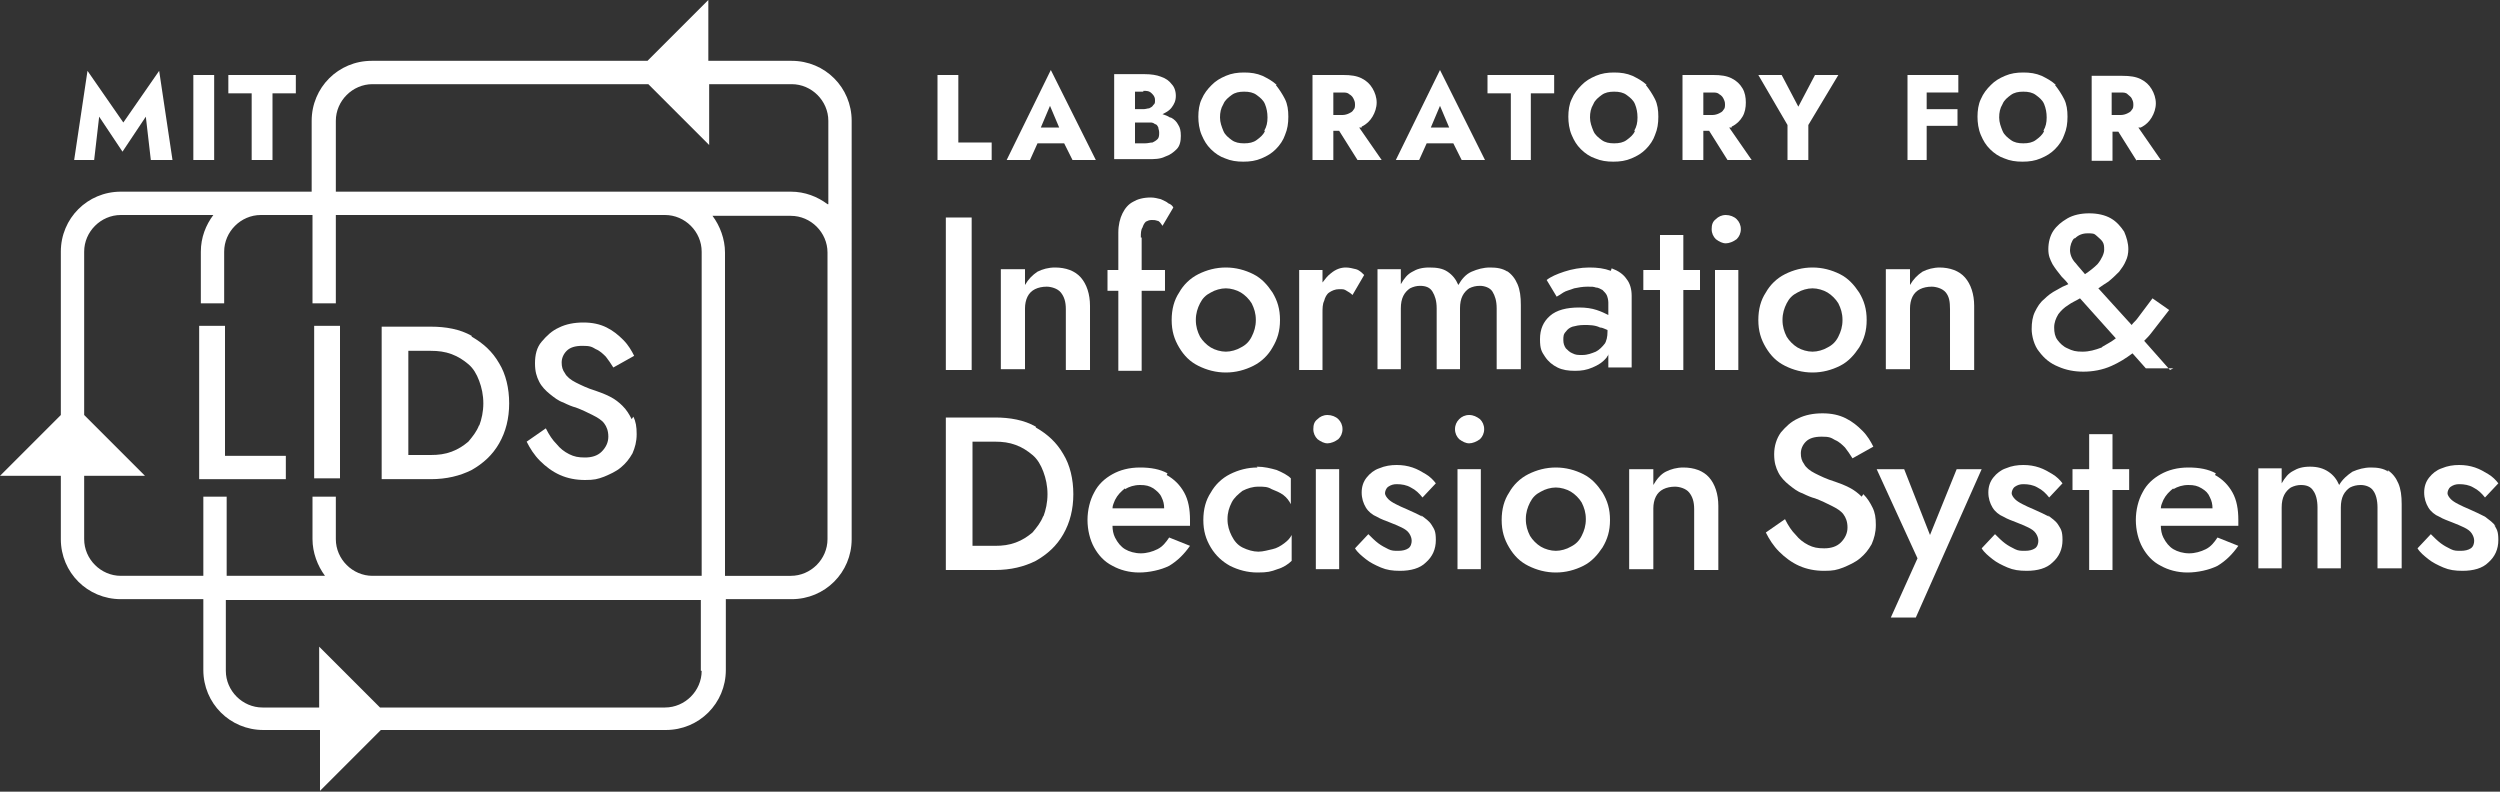 <?xml version="1.0" encoding="UTF-8"?>
<svg id="Layer_1" xmlns="http://www.w3.org/2000/svg" version="1.1" viewBox="0 0 300 95">
  <rect x="0" y="0" width="300" height="95" fill="#333333" stroke="none"/>
  <!-- Generator: Adobe Illustrator 29.3.0, SVG Export Plug-In . SVG Version: 2.1.0 Build 146)  -->
  <defs>
    <style>
      .st0 {
        fill: #fff;
      }
    </style>
  </defs>
  <g>
    <path class="st0" d="M170.7,62c-.6-.3-1.2-.6-1.9-.9-.5-.2-.9-.4-1.3-.6-.4-.2-.7-.4-.9-.6-.2-.2-.4-.5-.4-.7s.1-.6.4-.8c.3-.2.6-.3,1-.3.6,0,1.2.1,1.7.4.6.3,1,.7,1.4,1.2l1.6-1.7c-.3-.4-.7-.8-1.2-1.1-.5-.3-1-.6-1.6-.8-.6-.2-1.2-.3-1.9-.3s-1.4.1-2.1.4c-.6.2-1.1.6-1.5,1.1-.4.5-.6,1.1-.6,1.8s.2,1.3.5,1.8c.3.5.8.9,1.3,1.1.5.3,1.1.5,1.6.7.5.2,1,.4,1.4.6.4.2.7.4.9.7s.3.6.3.9-.1.7-.4.9-.7.3-1.2.3-.8,0-1.2-.2c-.4-.2-.8-.4-1.2-.7-.4-.3-.8-.7-1.2-1.1l-1.6,1.7c.3.5.8.9,1.3,1.3.5.4,1.1.7,1.8,1,.7.3,1.4.4,2.3.4,1.3,0,2.4-.3,3.1-1,.8-.7,1.2-1.6,1.2-2.7s-.2-1.3-.5-1.8c-.3-.5-.8-.8-1.3-1.2Z"/>
    <rect class="st0" x="174.9" y="56.3" width="2.8" height="12"/>
    <path class="st0" d="M159.3,49.8c-.5,0-.9.2-1.2.5-.4.3-.5.7-.5,1.2s.2.9.5,1.2c.4.3.8.5,1.2.5s.9-.2,1.3-.5c.3-.3.5-.7.5-1.2s-.2-.9-.5-1.2c-.3-.3-.8-.5-1.3-.5Z"/>
    <path class="st0" d="M150.9,56.1c-1.2,0-2.3.3-3.3.8-1,.5-1.8,1.3-2.3,2.2-.6.9-.9,2-.9,3.3s.3,2.3.9,3.3c.6,1,1.4,1.7,2.3,2.2,1,.5,2.1.8,3.3.8s1.6-.1,2.4-.4c.7-.2,1.3-.6,1.7-1v-3.1c-.2.4-.5.7-.9,1-.4.3-.9.6-1.4.7s-1.1.3-1.7.3-1.3-.2-1.9-.5c-.6-.3-1-.8-1.3-1.4-.3-.6-.5-1.2-.5-2s.2-1.4.5-2c.3-.6.8-1,1.3-1.4.6-.3,1.2-.5,1.9-.5s1.1,0,1.6.3c.5.2,1,.4,1.4.7.4.3.7.7.9,1.1v-3.1c-.4-.4-1-.7-1.7-1-.7-.2-1.5-.4-2.4-.4Z"/>
    <path class="st0" d="M124.3,51.2c-1.4-.8-3.1-1.1-4.9-1.1h-5.9v18.3h5.9c1.9,0,3.5-.4,4.9-1.1,1.4-.8,2.5-1.8,3.3-3.2.8-1.4,1.2-3,1.2-4.8s-.4-3.5-1.2-4.8c-.8-1.4-1.9-2.4-3.3-3.2ZM125.2,61.9c-.3.8-.8,1.4-1.3,2-.6.5-1.2.9-2,1.2-.8.3-1.6.4-2.5.4h-2.7v-12.5h2.7c.9,0,1.7.1,2.5.4s1.4.7,2,1.2c.6.5,1,1.2,1.3,2,.3.8.5,1.7.5,2.7s-.2,1.9-.5,2.7Z"/>
    <path class="st0" d="M140.1,56.8c-.9-.5-2-.7-3.3-.7s-2.4.3-3.3.8c-.9.5-1.7,1.2-2.2,2.2-.5.9-.8,2.1-.8,3.3s.3,2.4.8,3.3c.5.9,1.2,1.7,2.2,2.2.9.5,2,.8,3.2.8s2.6-.3,3.6-.8c1-.6,1.8-1.4,2.5-2.4l-2.5-1c-.4.6-.8,1.1-1.4,1.4s-1.3.5-2,.5-1.4-.2-1.9-.5c-.5-.3-.9-.8-1.2-1.4-.2-.4-.3-.9-.3-1.4h9.3c0,0,0-.2,0-.3,0-.2,0-.3,0-.4,0-1.3-.2-2.4-.7-3.3-.5-.9-1.2-1.6-2.1-2.1ZM135,58.7c.5-.3,1.1-.5,1.8-.5s1.1.1,1.6.4c.4.3.8.6,1,1.1.2.4.3.8.3,1.3h-6.2c0-.4.2-.7.3-1,.3-.6.7-1,1.2-1.4Z"/>
    <rect class="st0" x="157.9" y="56.3" width="2.8" height="12"/>
    <path class="st0" d="M190,56.9c-1-.5-2.1-.8-3.3-.8s-2.3.3-3.3.8c-1,.5-1.8,1.3-2.3,2.2-.6.9-.9,2-.9,3.3s.3,2.3.9,3.3c.6,1,1.3,1.7,2.3,2.2,1,.5,2.1.8,3.3.8s2.3-.3,3.3-.8c1-.5,1.7-1.3,2.3-2.2.6-1,.9-2,.9-3.3s-.3-2.3-.9-3.3c-.6-.9-1.3-1.7-2.3-2.2ZM189.8,64.3c-.3.6-.7,1-1.3,1.3-.5.3-1.2.5-1.8.5s-1.3-.2-1.8-.5c-.5-.3-1-.8-1.3-1.3-.3-.6-.5-1.2-.5-2s.2-1.4.5-2c.3-.6.7-1,1.3-1.3.5-.3,1.2-.5,1.8-.5s1.3.2,1.8.5c.5.3,1,.8,1.3,1.3.3.6.5,1.2.5,2s-.2,1.4-.5,2Z"/>
    <path class="st0" d="M265.9,56.8c-.9-.5-2-.7-3.3-.7s-2.4.3-3.3.8c-.9.5-1.7,1.2-2.2,2.2-.5.9-.8,2.1-.8,3.3s.3,2.4.8,3.3c.5.9,1.2,1.7,2.2,2.2.9.5,2,.8,3.2.8s2.6-.3,3.6-.8c1-.6,1.8-1.4,2.5-2.4l-2.5-1c-.4.6-.8,1.1-1.4,1.4s-1.3.5-2,.5-1.4-.2-1.9-.5-.9-.8-1.2-1.4c-.2-.4-.3-.9-.3-1.4h9.3c0,0,0-.2,0-.3,0-.2,0-.3,0-.4,0-1.3-.2-2.4-.7-3.3-.5-.9-1.2-1.6-2.1-2.1ZM260.8,58.7c.5-.3,1.1-.5,1.8-.5s1.1.1,1.6.4.8.6,1,1.1c.2.4.3.8.3,1.3h-6.2c0-.4.2-.7.3-1,.3-.6.7-1,1.2-1.4Z"/>
    <path class="st0" d="M286.6,56.6c-.6-.4-1.3-.5-2.1-.5s-1.5.2-2.2.5c-.6.4-1.2.9-1.6,1.6-.3-.7-.7-1.2-1.3-1.6-.6-.4-1.3-.6-2.2-.6s-1.5.2-2,.5c-.6.3-1,.8-1.4,1.5v-1.8h-2.8v12h2.8v-7.3c0-.6.1-1.1.3-1.5.2-.4.5-.7.8-.9.4-.2.8-.3,1.2-.3.7,0,1.2.2,1.5.7.3.4.5,1.1.5,2v7.3h2.8v-7.3c0-.6.1-1.1.3-1.5.2-.4.5-.7.8-.9.4-.2.8-.3,1.3-.3s1.2.2,1.5.7c.3.4.5,1.1.5,2v7.3h2.9v-7.7c0-1-.1-1.8-.4-2.5-.3-.7-.7-1.2-1.3-1.6Z"/>
    <path class="st0" d="M176.3,49.8c-.5,0-.9.2-1.2.5s-.5.7-.5,1.2.2.9.5,1.2c.4.3.8.5,1.2.5s.9-.2,1.3-.5c.3-.3.5-.7.5-1.2s-.2-.9-.5-1.2c-.4-.3-.8-.5-1.3-.5Z"/>
    <polygon class="st0" points="253.5 52.1 250.7 52.1 250.7 56.3 248.7 56.3 248.7 58.8 250.7 58.8 250.7 68.4 253.5 68.4 253.5 58.8 255.5 58.8 255.5 56.3 253.5 56.3 253.5 52.1"/>
    <path class="st0" d="M299.5,63.2c-.3-.5-.8-.8-1.3-1.2-.6-.3-1.2-.6-1.9-.9-.5-.2-.9-.4-1.3-.6-.4-.2-.7-.4-.9-.6-.2-.2-.4-.5-.4-.7s.1-.6.4-.8c.3-.2.6-.3,1-.3.6,0,1.2.1,1.7.4.6.3,1,.7,1.4,1.2l1.6-1.7c-.3-.4-.7-.8-1.2-1.1-.5-.3-1-.6-1.6-.8-.6-.2-1.2-.3-1.9-.3s-1.4.1-2.1.4c-.6.2-1.1.6-1.5,1.1-.4.5-.6,1.1-.6,1.8s.2,1.3.5,1.8c.3.5.8.9,1.3,1.1.5.3,1.1.5,1.6.7.5.2,1,.4,1.4.6.4.2.7.4.9.7s.3.6.3.9-.1.7-.4.9c-.3.2-.7.3-1.2.3s-.8,0-1.2-.2c-.4-.2-.8-.4-1.2-.7-.4-.3-.8-.7-1.2-1.1l-1.6,1.7c.3.5.8.9,1.3,1.3.5.4,1.1.7,1.8,1,.7.3,1.4.4,2.3.4,1.3,0,2.4-.3,3.1-1,.8-.7,1.2-1.6,1.2-2.7s-.2-1.3-.5-1.8Z"/>
    <path class="st0" d="M202,56.1c-.8,0-1.5.2-2.1.5-.6.3-1.1.9-1.5,1.6v-1.9h-2.9v12h2.9v-7.3c0-.5.1-1,.3-1.4.2-.4.5-.7.9-.9.4-.2.9-.3,1.4-.3s1.3.2,1.7.7c.4.5.6,1.1.6,2v7.3h2.9v-7.7c0-1.4-.4-2.6-1.1-3.4-.7-.8-1.8-1.2-3.1-1.2Z"/>
    <path class="st0" d="M245.9,62c-.6-.3-1.2-.6-1.9-.9-.5-.2-.9-.4-1.3-.6-.4-.2-.7-.4-.9-.6-.2-.2-.4-.5-.4-.7s.1-.6.4-.8c.3-.2.6-.3,1-.3.6,0,1.2.1,1.7.4.6.3,1,.7,1.4,1.2l1.6-1.7c-.3-.4-.7-.8-1.2-1.1-.5-.3-1-.6-1.6-.8-.6-.2-1.2-.3-1.9-.3s-1.4.1-2.1.4c-.6.2-1.1.6-1.5,1.1-.4.5-.6,1.1-.6,1.8s.2,1.3.5,1.8c.3.5.8.9,1.3,1.1.5.3,1.1.5,1.6.7.5.2,1,.4,1.4.6.4.2.7.4.9.7.2.3.3.6.3.9s-.1.7-.4.9-.7.3-1.2.3-.8,0-1.2-.2c-.4-.2-.8-.4-1.2-.7-.4-.3-.8-.7-1.2-1.1l-1.6,1.7c.3.5.8.9,1.3,1.3.5.4,1.1.7,1.8,1,.7.3,1.4.4,2.3.4,1.3,0,2.4-.3,3.1-1,.8-.7,1.2-1.6,1.2-2.7s-.2-1.3-.5-1.8c-.3-.5-.8-.8-1.3-1.2Z"/>
    <path class="st0" d="M223.4,59.6c-.4-.4-.9-.8-1.5-1.1s-1.1-.5-1.7-.7c-1-.3-1.8-.7-2.4-1-.6-.3-1.1-.7-1.3-1.1-.3-.4-.4-.8-.4-1.3s.2-1,.6-1.4c.4-.4,1-.6,1.9-.6s1.1.1,1.6.4c.5.2.9.6,1.2.9.3.4.6.8.9,1.3l2.5-1.4c-.3-.6-.7-1.3-1.3-1.9-.6-.6-1.2-1.1-2-1.5s-1.7-.6-2.8-.6-2.1.2-2.9.6c-.9.4-1.5,1-2.1,1.7-.5.7-.8,1.6-.8,2.6s.2,1.6.5,2.2c.3.6.8,1.1,1.3,1.5.5.4,1,.8,1.6,1,.6.3,1.1.5,1.5.6.8.3,1.4.6,2,.9.6.3,1.1.6,1.4,1,.3.4.5.9.5,1.6s-.3,1.3-.8,1.8c-.5.5-1.2.7-2,.7s-1.3-.1-1.9-.4c-.6-.3-1.1-.7-1.5-1.2-.5-.5-.9-1.1-1.3-1.9l-2.3,1.6c.4.8.9,1.6,1.6,2.3.7.7,1.5,1.3,2.4,1.7.9.4,1.9.6,3,.6s1.5-.1,2.3-.4c.7-.3,1.4-.6,2-1.1s1-1,1.4-1.7c.3-.7.5-1.4.5-2.3s-.1-1.5-.4-2.1c-.3-.6-.6-1.1-1.1-1.6Z"/>
    <polygon class="st0" points="231.6 64.2 228.5 56.3 225.2 56.3 230.1 67 226.9 74.1 229.9 74.1 237.8 56.3 234.8 56.3 231.6 64.2"/>
  </g>
  <g>
    <path class="st0" d="M180.9,32.6c-.6-.4-1.3-.5-2.1-.5s-1.5.2-2.2.5-1.2.9-1.6,1.6c-.3-.7-.7-1.2-1.3-1.6-.6-.4-1.3-.5-2.2-.5s-1.5.2-2,.5c-.6.3-1,.8-1.4,1.5v-1.8h-2.8v12h2.8v-7.3c0-.6.1-1.1.3-1.5.2-.4.5-.7.8-.9.4-.2.8-.3,1.2-.3.7,0,1.2.2,1.5.7s.5,1.1.5,2v7.3h2.8v-7.3c0-.6.1-1.1.3-1.5.2-.4.5-.7.8-.9.4-.2.8-.3,1.3-.3s1.2.2,1.5.7.5,1.1.5,2v7.3h2.9v-7.7c0-1-.1-1.8-.4-2.5-.3-.7-.7-1.2-1.3-1.6Z"/>
    <path class="st0" d="M161.5,32.1c-.6,0-1.2.2-1.8.7-.4.3-.7.7-1,1.1v-1.5h-2.8v12h2.8v-6.8c0-.6,0-1.1.2-1.5.1-.4.3-.8.6-1,.3-.2.7-.4,1.2-.4s.6,0,.9.2c.2.1.5.3.7.5l1.4-2.4c-.3-.3-.6-.6-1-.7-.4-.1-.8-.2-1.2-.2Z"/>
    <path class="st0" d="M136.9,28.5c0-.5,0-.9.2-1.2.1-.3.2-.5.4-.7.2-.1.4-.2.7-.2s.4,0,.7.1c.2,0,.4.3.6.6l1.3-2.2c-.1-.2-.3-.4-.6-.5-.2-.2-.5-.3-.9-.5-.4-.1-.8-.2-1.2-.2-.9,0-1.6.2-2.1.5-.6.3-1,.8-1.3,1.4-.3.6-.5,1.4-.5,2.3v4.5h-1.3v2.5h1.3v9.6h2.8v-9.6h2.8v-2.5h-2.8v-3.9Z"/>
    <path class="st0" d="M126.6,32.1c-.8,0-1.5.2-2.1.5-.6.4-1.1.9-1.5,1.6v-1.9h-2.9v12h2.9v-7.3c0-.5.1-1,.3-1.4.2-.4.5-.7.9-.9.4-.2.9-.3,1.4-.3s1.3.2,1.7.7c.4.5.6,1.1.6,2v7.3h2.9v-7.7c0-1.4-.4-2.6-1.1-3.4-.7-.8-1.8-1.2-3.1-1.2Z"/>
    <path class="st0" d="M150.4,32.9c-1-.5-2.1-.8-3.3-.8s-2.3.3-3.3.8c-1,.5-1.8,1.3-2.3,2.2-.6.9-.9,2-.9,3.3s.3,2.3.9,3.3c.6,1,1.3,1.7,2.3,2.2,1,.5,2.1.8,3.3.8s2.3-.3,3.3-.8c1-.5,1.8-1.3,2.3-2.2.6-1,.9-2,.9-3.3s-.3-2.3-.9-3.3c-.6-.9-1.3-1.7-2.3-2.2ZM150.2,40.4c-.3.6-.7,1-1.3,1.3-.5.3-1.2.5-1.8.5s-1.3-.2-1.8-.5c-.5-.3-1-.8-1.3-1.3-.3-.6-.5-1.2-.5-2s.2-1.4.5-2c.3-.6.7-1,1.3-1.3.5-.3,1.2-.5,1.8-.5s1.3.2,1.8.5c.5.3,1,.8,1.3,1.3.3.6.5,1.2.5,2s-.2,1.4-.5,2Z"/>
    <rect class="st0" x="113.5" y="26.1" width="3.1" height="18.3"/>
    <path class="st0" d="M232.8,32.1c-.8,0-1.5.2-2.1.5-.6.4-1.1.9-1.5,1.6v-1.9h-2.9v12h2.9v-7.3c0-.5.1-1,.3-1.4.2-.4.5-.7.9-.9.4-.2.9-.3,1.4-.3s1.3.2,1.7.7c.4.5.5,1.1.5,2v7.3h2.9v-7.7c0-1.4-.4-2.6-1.1-3.4-.7-.8-1.8-1.2-3.1-1.2Z"/>
    <path class="st0" d="M220.8,32.9c-1-.5-2.1-.8-3.3-.8s-2.3.3-3.3.8c-1,.5-1.8,1.3-2.3,2.2-.6.9-.9,2-.9,3.3s.3,2.3.9,3.3c.6,1,1.3,1.7,2.3,2.2s2.1.8,3.3.8,2.3-.3,3.3-.8c1-.5,1.7-1.3,2.3-2.2.6-1,.9-2,.9-3.3s-.3-2.3-.9-3.3c-.6-.9-1.3-1.7-2.3-2.2ZM220.6,40.4c-.3.6-.7,1-1.3,1.3-.5.3-1.2.5-1.8.5s-1.3-.2-1.8-.5c-.5-.3-1-.8-1.3-1.3-.3-.6-.5-1.2-.5-2s.2-1.4.5-2c.3-.6.7-1,1.3-1.3.5-.3,1.2-.5,1.8-.5s1.3.2,1.8.5c.5.3,1,.8,1.3,1.3.3.6.5,1.2.5,2s-.2,1.4-.5,2Z"/>
    <path class="st0" d="M193.3,32.5c-.8-.3-1.6-.4-2.6-.4s-2.1.2-3,.5c-.9.3-1.6.6-2.1,1l1.2,2c.2-.1.5-.3.8-.5.3-.2.8-.3,1.3-.5.5-.1,1-.2,1.6-.2s.7,0,1,.1c.3,0,.6.2.8.3.2.2.4.4.5.6.1.2.2.6.2.9v1.5c-.4-.2-.8-.4-1.4-.6-.6-.2-1.3-.3-2.1-.3-1.5,0-2.7.3-3.5,1-.8.7-1.2,1.6-1.2,2.8s.2,1.5.6,2.1c.4.6.9,1,1.5,1.3.6.3,1.3.4,2.1.4s1.4-.1,2.1-.4c.7-.3,1.2-.6,1.7-1.2,0-.1.2-.2.2-.4v1.6h2.8v-8.6c0-.8-.2-1.5-.6-2-.4-.6-1-1-1.8-1.3ZM192.6,41.2c-.3.4-.7.8-1.1,1-.5.2-1,.4-1.6.4s-.8,0-1.2-.2c-.3-.1-.6-.4-.8-.6-.2-.3-.3-.6-.3-1s0-.7.3-1c.2-.3.5-.5.8-.6.4-.1.8-.2,1.4-.2s1.3,0,1.9.3c.3,0,.6.2.9.3v.2c0,.6-.1,1.1-.4,1.6Z"/>
    <path class="st0" d="M260.4,44.4l-3.1-3.5c.3-.3.6-.6.9-1,.7-.9,1.4-1.8,2.1-2.7l-2-1.4c-.6.8-1.2,1.6-1.8,2.4-.2.3-.5.5-.7.8l-4-4.4c.4-.3.9-.6,1.2-.8.5-.4.9-.8,1.3-1.2.3-.4.6-.8.8-1.3.2-.4.3-.9.3-1.4,0-.7-.2-1.4-.5-2.1-.4-.6-.9-1.2-1.6-1.6-.7-.4-1.6-.6-2.6-.6s-1.9.2-2.6.6c-.7.4-1.3.9-1.7,1.5-.4.6-.6,1.4-.6,2.2s.2,1.2.5,1.8c.3.5.7,1,1.1,1.5.3.3.6.6.8.9-.5.2-.9.4-1.4.7-.6.3-1.1.7-1.5,1.1-.5.4-.8.9-1.1,1.5-.3.6-.4,1.3-.4,2.1s.3,2,.9,2.7c.6.8,1.3,1.4,2.3,1.8.9.4,1.9.6,3,.6s2.3-.2,3.4-.7c.9-.4,1.7-.9,2.5-1.5l1.6,1.8h3.3ZM249,28.6c.4-.4.9-.6,1.5-.6s.8,0,1.1.3.5.4.7.7c.2.3.2.6.2,1s-.3,1.1-.8,1.7c-.4.4-.9.8-1.5,1.2-.4-.5-.8-.9-1.1-1.3-.5-.5-.7-1.1-.7-1.6s.2-1.1.5-1.4ZM252.2,41.7c-.8.3-1.5.5-2.3.5s-1.2-.1-1.8-.4c-.5-.2-.9-.6-1.2-1-.3-.4-.4-.9-.4-1.5s.2-1.1.5-1.6c.3-.4.7-.8,1.2-1.1.4-.3.9-.5,1.4-.8l4.3,4.8c-.5.4-1.1.7-1.6,1Z"/>
    <polygon class="st0" points="202 28.2 199.2 28.2 199.2 32.4 197.2 32.4 197.2 34.8 199.2 34.8 199.2 44.4 202 44.4 202 34.8 204 34.8 204 32.4 202 32.4 202 28.2"/>
    <path class="st0" d="M207.1,25.8c-.5,0-.9.2-1.2.5-.4.3-.5.7-.5,1.2s.2.9.5,1.2c.4.3.8.5,1.2.5s.9-.2,1.3-.5c.3-.3.5-.7.5-1.2s-.2-.9-.5-1.2c-.3-.3-.8-.5-1.3-.5Z"/>
    <rect class="st0" x="205.8" y="32.4" width="2.8" height="12"/>
  </g>
  <g>
    <path class="st0" d="M153.2,10.2c-.5-.5-1.1-.8-1.7-1.1-.7-.3-1.4-.4-2.2-.4s-1.5.1-2.2.4c-.7.3-1.2.6-1.7,1.1-.5.5-.9,1-1.2,1.7-.3.6-.4,1.4-.4,2.1s.1,1.5.4,2.2c.3.7.6,1.2,1.1,1.7.5.5,1.1.9,1.7,1.1.7.3,1.4.4,2.2.4s1.5-.1,2.2-.4c.7-.3,1.2-.6,1.7-1.1.5-.5.9-1.1,1.1-1.7.3-.7.4-1.4.4-2.2s-.1-1.5-.4-2.1c-.3-.6-.7-1.2-1.1-1.7ZM151.8,15.7c-.2.5-.6.8-1,1.1-.4.3-.9.4-1.5.4s-1.1-.1-1.5-.4c-.4-.3-.8-.6-1-1.1-.2-.5-.4-1-.4-1.6s.1-1.1.4-1.6c.2-.5.6-.8,1-1.1s.9-.4,1.5-.4,1.1.1,1.5.4.8.6,1,1.1c.2.5.3,1,.3,1.6s-.1,1.1-.4,1.6Z"/>
    <path class="st0" d="M140.4,14.1c-.3-.2-.6-.3-.9-.4.4-.2.8-.4,1.1-.8.3-.4.5-.8.5-1.4s-.2-1.1-.5-1.4c-.3-.4-.7-.7-1.3-.9-.5-.2-1.2-.3-1.9-.3h-3.7v10.2h4c.8,0,1.5,0,2.1-.3.6-.2,1-.5,1.4-.9s.5-1,.5-1.6-.1-1-.3-1.3c-.2-.4-.5-.7-.9-.9ZM137.2,10.9c.4,0,.7,0,1,.3.2.2.4.4.4.8s0,.4-.2.6c-.1.2-.3.3-.5.4-.2,0-.4.1-.7.1h-1v-2.1h1ZM138.9,16.7c-.2.2-.4.3-.6.4-.3,0-.5.1-.9.1h-1.2v-2.5h1.2c.2,0,.5,0,.7,0,.2,0,.4.1.5.2.2,0,.3.2.4.4,0,.2.1.3.1.6,0,.3,0,.6-.2.8Z"/>
    <path class="st0" d="M120.8,19.2h2.8l.9-2h3.2l1,2h2.8l-5.4-10.8-5.3,10.8ZM127.2,15.3h-2.3l1.1-2.6,1.1,2.6Z"/>
    <polygon class="st0" points="115 9 112.5 9 112.5 19.2 119 19.2 119 17.1 115 17.1 115 9"/>
    <path class="st0" d="M167.5,19.2h2.8l.9-2h3.2l1,2h2.8l-5.4-10.8-5.3,10.8ZM174,15.3h-2.3l1.1-2.6,1.1,2.6Z"/>
    <polygon class="st0" points="230.5 9 228.9 9 228.9 19.2 231.2 19.2 231.2 15.1 234.9 15.1 234.9 13.1 231.2 13.1 231.2 11.1 235 11.1 235 9 231.2 9 230.5 9"/>
    <path class="st0" d="M246.7,10.2c-.5-.5-1.1-.8-1.7-1.1-.7-.3-1.4-.4-2.2-.4s-1.5.1-2.2.4c-.7.3-1.2.6-1.7,1.1s-.9,1-1.2,1.7c-.3.6-.4,1.4-.4,2.1s.1,1.5.4,2.2c.3.7.6,1.2,1.1,1.7.5.5,1.1.9,1.7,1.1.7.3,1.4.4,2.2.4s1.5-.1,2.2-.4c.7-.3,1.2-.6,1.7-1.1.5-.5.9-1.1,1.1-1.7.3-.7.4-1.4.4-2.2s-.1-1.5-.4-2.1c-.3-.6-.7-1.2-1.1-1.7ZM245.3,15.7c-.2.5-.6.8-1,1.1-.4.3-.9.4-1.5.4s-1.1-.1-1.5-.4c-.4-.3-.8-.6-1-1.1s-.4-1-.4-1.6.1-1.1.4-1.6c.2-.5.6-.8,1-1.1s.9-.4,1.5-.4,1.1.1,1.5.4c.4.3.8.6,1,1.1.2.5.3,1,.3,1.6s-.1,1.1-.4,1.6Z"/>
    <polygon class="st0" points="215.8 12.8 213.8 9 211 9 214.5 15 214.5 19.2 217 19.2 217 15 220.6 9 217.8 9 215.8 12.8"/>
    <path class="st0" d="M256.4,19.2h2.9l-2.7-3.9c0,0,.2,0,.3,0,.6-.3,1-.7,1.3-1.2.3-.5.5-1.1.5-1.7s-.2-1.2-.5-1.7c-.3-.5-.7-.9-1.3-1.2-.6-.3-1.3-.4-2.2-.4h-3.7v10.2h2.5v-3.5h.7l2.2,3.5ZM253.4,11.1h1.1c.3,0,.6,0,.8.2s.4.3.5.5c.1.2.2.4.2.7s0,.5-.2.7c-.1.2-.3.3-.5.4-.2.1-.5.2-.8.2h-1.1v-2.7Z"/>
    <path class="st0" d="M197.6,10.2c-.5-.5-1.1-.8-1.7-1.1-.7-.3-1.4-.4-2.2-.4s-1.5.1-2.2.4c-.7.3-1.2.6-1.7,1.1s-.9,1-1.2,1.7c-.3.6-.4,1.4-.4,2.1s.1,1.5.4,2.2c.3.7.6,1.2,1.1,1.7.5.5,1.1.9,1.7,1.1.7.3,1.4.4,2.2.4s1.5-.1,2.2-.4c.7-.3,1.2-.6,1.7-1.1.5-.5.9-1.1,1.1-1.7.3-.7.4-1.4.4-2.2s-.1-1.5-.4-2.1c-.3-.6-.7-1.2-1.1-1.7ZM196.2,15.7c-.2.5-.6.8-1,1.1-.4.3-.9.4-1.5.4s-1.1-.1-1.5-.4c-.4-.3-.8-.6-1-1.1s-.4-1-.4-1.6.1-1.1.4-1.6c.2-.5.6-.8,1-1.1.4-.3.9-.4,1.5-.4s1.1.1,1.5.4.8.6,1,1.1c.2.5.3,1,.3,1.6s-.1,1.1-.4,1.6Z"/>
    <polygon class="st0" points="178.5 11.2 181.3 11.2 181.3 19.2 183.7 19.2 183.7 11.2 186.5 11.2 186.5 9 178.5 9 178.5 11.2"/>
    <path class="st0" d="M163.4,15.2c.6-.3,1-.7,1.3-1.2.3-.5.5-1.1.5-1.7s-.2-1.2-.5-1.7c-.3-.5-.7-.9-1.3-1.2-.6-.3-1.3-.4-2.2-.4h-3.7v10.2h2.5v-3.5h.7l2.2,3.5h2.9l-2.7-3.9c0,0,.2,0,.3,0ZM160,11.1h1.1c.3,0,.6,0,.8.2.2.1.4.3.5.5.1.2.2.4.2.7s0,.5-.2.7c-.1.2-.3.3-.5.4-.2.1-.5.2-.8.2h-1.1v-2.7Z"/>
    <path class="st0" d="M207.8,15.2c.6-.3,1-.7,1.3-1.2.3-.5.4-1.1.4-1.7s-.1-1.2-.4-1.7-.7-.9-1.3-1.2c-.6-.3-1.3-.4-2.2-.4h-3.7v10.2h2.5v-3.5h.7l2.2,3.5h2.9l-2.7-3.9c0,0,.2,0,.3,0ZM204.4,11.1h1.1c.3,0,.6,0,.8.2.2.1.4.3.5.5.1.2.2.4.2.7s0,.5-.2.7c-.1.2-.3.3-.5.4-.2.1-.5.2-.8.2h-1.1v-2.7Z"/>
  </g>
  <path class="st0" d="M94.9,7.3h-9.9V0l-7.3,7.3h-33.1c-4,0-7.2,3.2-7.2,7.2v8.5H14.5c-4,0-7.2,3.2-7.2,7.2v19.6l-7.3,7.3h7.3v7.6c0,4,3.2,7.2,7.2,7.2h9.9v8.5c0,4,3.2,7.2,7.2,7.2h6.8v7.3l7.3-7.3h34.2c4,0,7.2-3.2,7.2-7.2v-8.5h7.9c4,0,7.2-3.2,7.2-7.2V14.5c0-4-3.2-7.2-7.2-7.2ZM84.2,80.5c0,2.4-2,4.4-4.4,4.4h-34.2l-7.3-7.3v7.3h-6.8c-2.4,0-4.4-2-4.4-4.4v-8.5h57v8.5ZM84.2,69.1h-39.5c-2.4,0-4.4-2-4.4-4.4v-5.1h-2.8v5.1c0,1.6.6,3.2,1.5,4.4h-11.8v-9.5h-2.8v9.5h-9.9c-2.4,0-4.4-2-4.4-4.4v-7.6h7.3l-7.3-7.3v-19.6c0-2.4,2-4.4,4.4-4.4h11.1c-.9,1.2-1.5,2.7-1.5,4.4v6.2h2.8v-6.2c0-2.4,2-4.4,4.4-4.4h6.2s0,10.6,0,10.6h2.8v-10.6h39.5c2.4,0,4.4,2,4.4,4.4v38.9ZM99.3,64.7c0,2.4-2,4.4-4.4,4.4h-7.9V30.3c0-1.6-.6-3.2-1.5-4.4h9.4c2.4,0,4.4,2,4.4,4.4v34.5ZM99.3,24.5c-1.2-.9-2.7-1.5-4.4-1.5h-54.6v-8.5c0-2.4,2-4.4,4.4-4.4h33.1l7.3,7.3v-7.3h9.9c2.4,0,4.4,2,4.4,4.4v10Z"/>
  <path class="st0" d="M27.5,9h8v2.2h-2.8v8h-2.5v-8h-2.8v-2.2ZM25.7,19.2h-2.5v-10.2h2.5v10.2ZM11.5,19.2h-2.6l1.6-10.7,4.3,6.2,4.3-6.2,1.6,10.7h-2.6l-.6-5.2-2.8,4.2-2.8-4.2-.6,5.2Z"/>
  <g>
    <rect class="st0" x="37.7" y="39.1" width="3.1" height="18.3"/>
    <path class="st0" d="M56.6,40.3c-1.4-.8-3.1-1.1-4.9-1.1h-5.9v18.3h5.9c1.9,0,3.5-.4,4.9-1.1,1.4-.8,2.5-1.8,3.3-3.2.8-1.4,1.2-3,1.2-4.8s-.4-3.5-1.2-4.8c-.8-1.4-1.9-2.4-3.3-3.2ZM57.5,51c-.3.8-.8,1.4-1.3,2-.6.5-1.2.9-2,1.2-.8.3-1.6.4-2.5.4h-2.7v-12.5h2.7c.9,0,1.7.1,2.5.4.8.3,1.4.7,2,1.2.6.5,1,1.2,1.3,2,.3.8.5,1.7.5,2.7s-.2,1.9-.5,2.7Z"/>
    <polygon class="st0" points="27 39.1 23.9 39.1 23.9 57.5 34.3 57.5 34.3 54.7 27 54.7 27 39.1"/>
    <path class="st0" d="M75.8,50.3c-.3-.6-.6-1.1-1.1-1.6-.4-.4-.9-.8-1.5-1.1s-1.1-.5-1.7-.7c-1-.3-1.8-.7-2.4-1-.6-.3-1.1-.7-1.3-1.1-.3-.4-.4-.8-.4-1.3s.2-1,.6-1.4c.4-.4,1-.6,1.9-.6s1.1.1,1.6.4c.5.2.9.6,1.2.9.3.4.6.8.9,1.3l2.5-1.4c-.3-.6-.7-1.3-1.3-1.9-.6-.6-1.2-1.1-2-1.5-.8-.4-1.7-.6-2.8-.6s-2.1.2-2.9.6c-.9.4-1.5,1-2.1,1.7s-.8,1.6-.8,2.6.2,1.6.5,2.2c.3.6.8,1.1,1.3,1.5.5.4,1,.8,1.6,1,.6.3,1.1.5,1.5.6.8.3,1.4.6,2,.9.6.3,1.1.6,1.4,1,.3.4.5.9.5,1.6s-.3,1.3-.8,1.8c-.5.5-1.2.7-2,.7s-1.3-.1-1.9-.4-1.1-.7-1.5-1.2c-.5-.5-.9-1.1-1.3-1.9l-2.3,1.6c.4.8.9,1.6,1.6,2.3.7.7,1.5,1.3,2.4,1.7.9.4,1.9.6,3,.6s1.5-.1,2.3-.4c.7-.3,1.4-.6,2-1.1.6-.5,1-1,1.4-1.7.3-.7.5-1.4.5-2.3s-.1-1.5-.4-2.1Z"/>
  </g>
</svg>